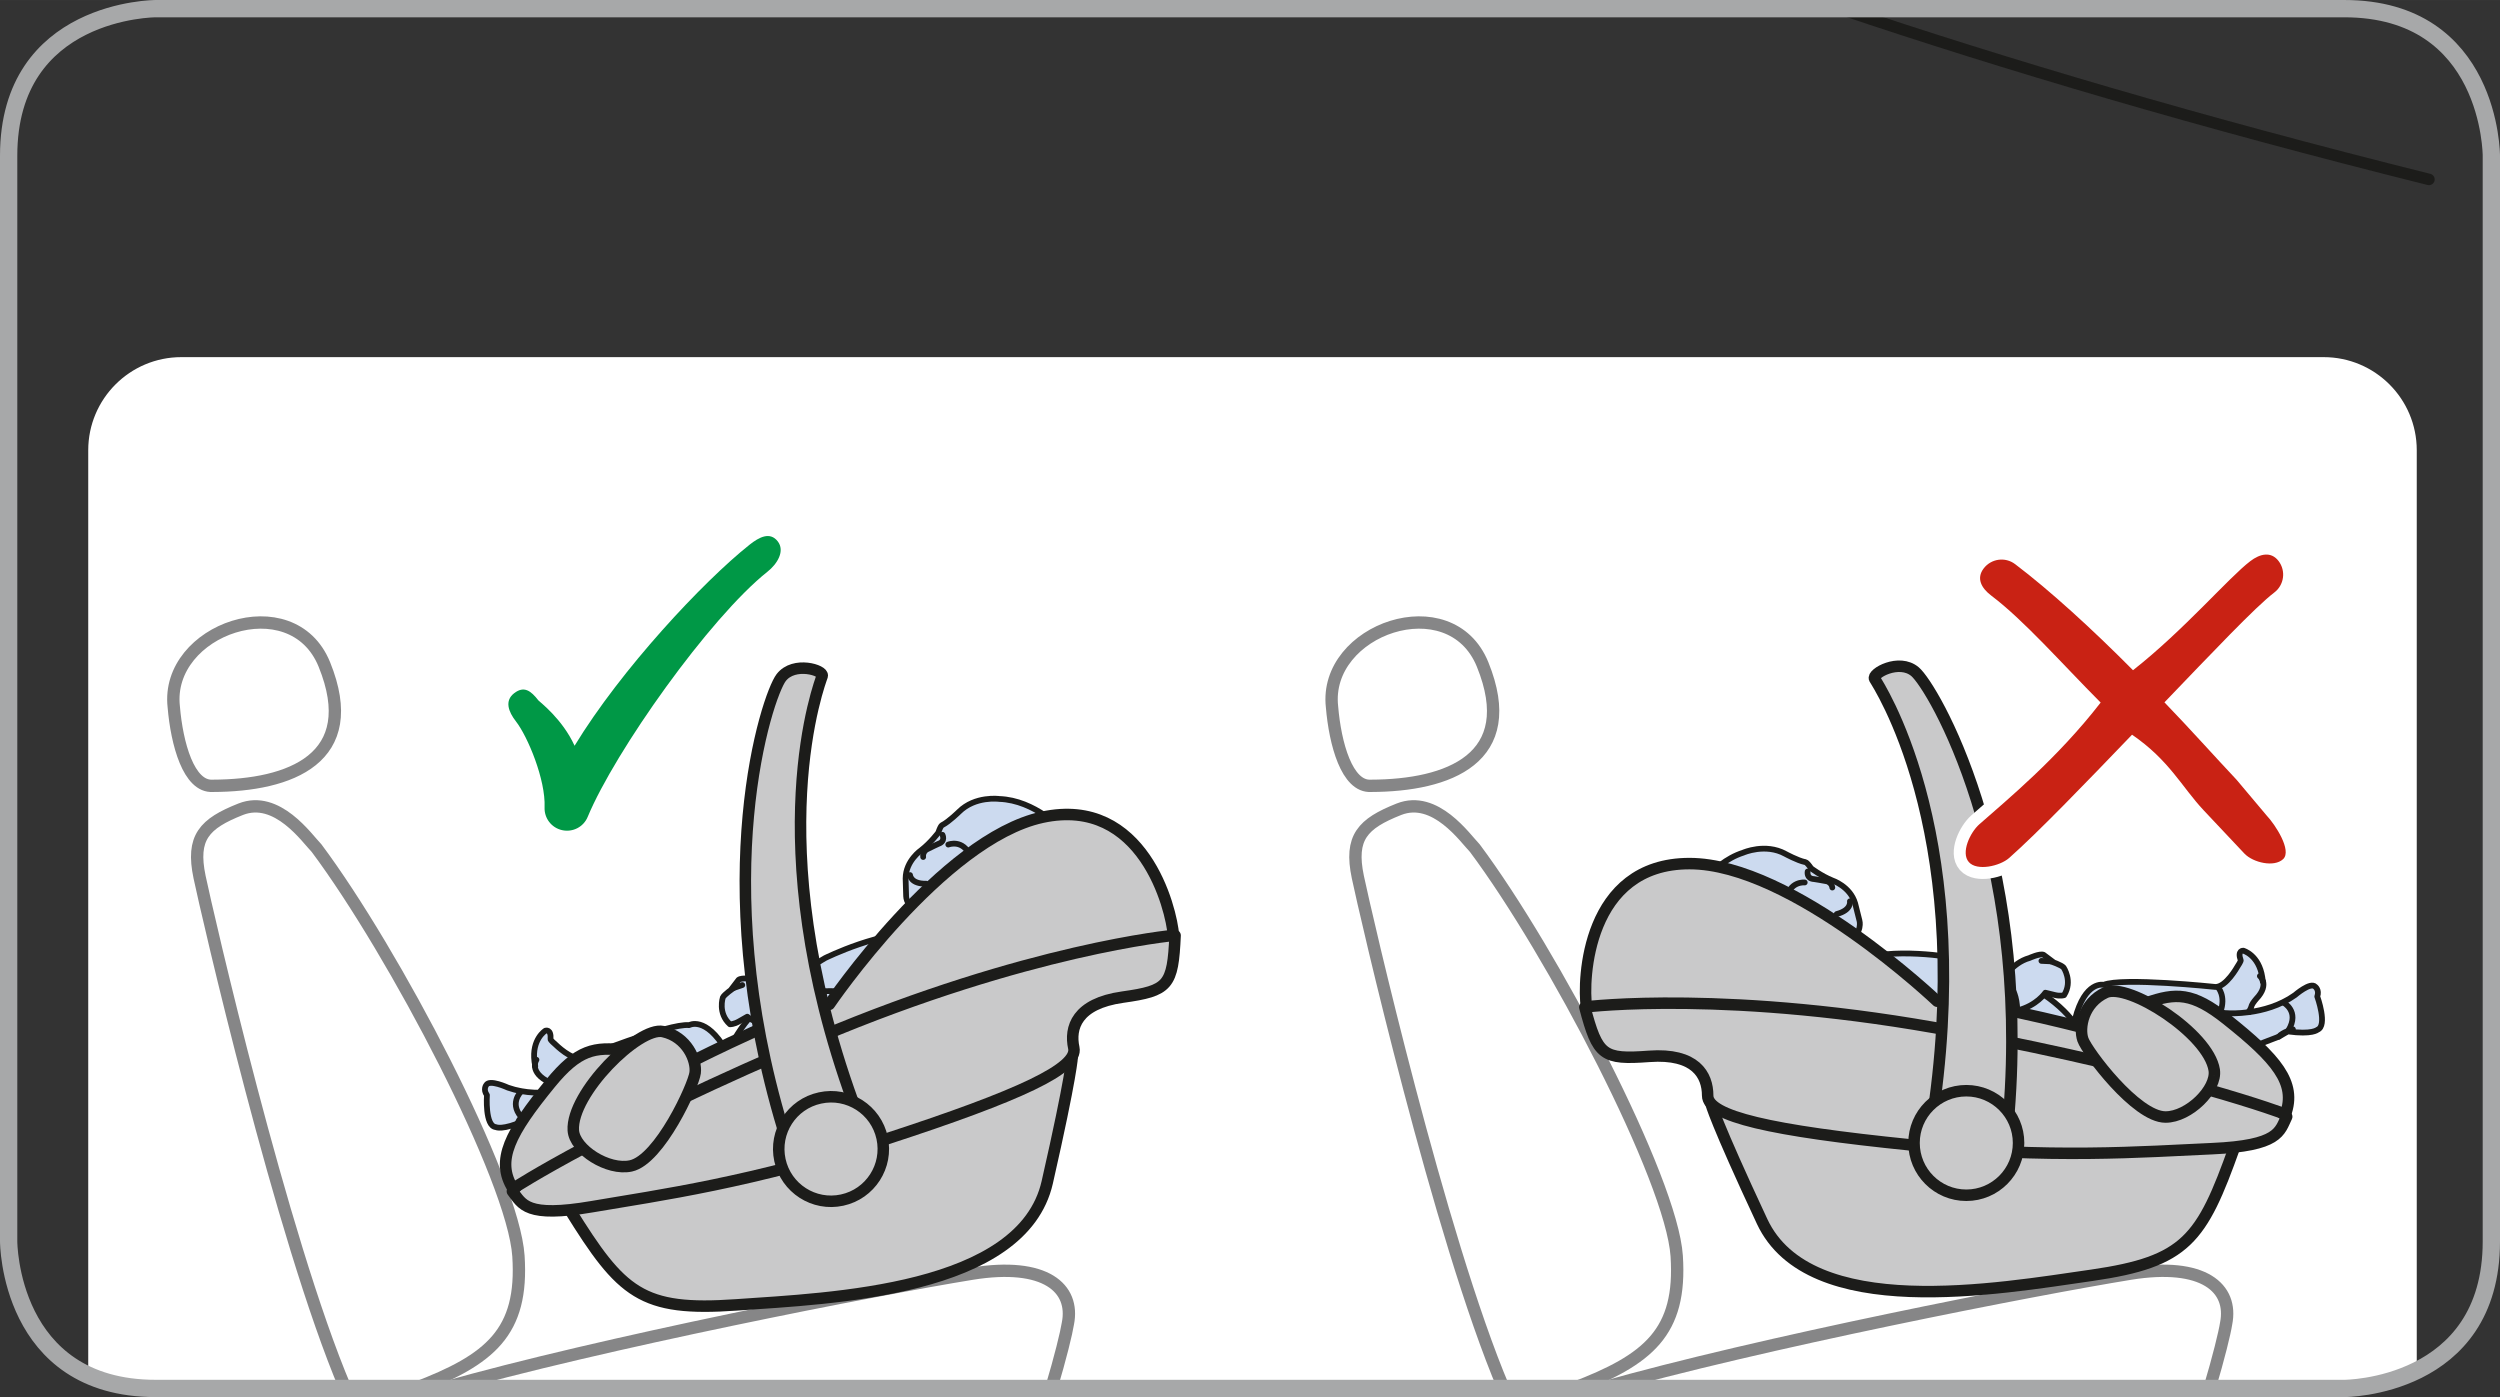 <?xml version="1.0" encoding="UTF-8"?>
<!DOCTYPE svg PUBLIC "-//W3C//DTD SVG 1.1//EN" "http://www.w3.org/Graphics/SVG/1.1/DTD/svg11.dtd">
<!-- Creator: CorelDRAW 2019 (64-Bit) -->
<svg xmlns="http://www.w3.org/2000/svg" xml:space="preserve" width="51mm" height="28.501mm" version="1.1" style="shape-rendering:geometricPrecision; text-rendering:geometricPrecision; image-rendering:optimizeQuality; fill-rule:evenodd; clip-rule:evenodd"
viewBox="0 0 2393.93 1337.81"
 xmlns:xlink="http://www.w3.org/1999/xlink">
 <rect x="0" y="0" width="2393.93" height="1337.81" fill="#333333" stroke="none"/>
 <defs>
  <style type="text/css">
   <![CDATA[
    .str4 {stroke:#A7A8A9;stroke-width:16.56;stroke-miterlimit:4}
    .str3 {stroke:white;stroke-width:22.93;stroke-linecap:round;stroke-linejoin:round;stroke-miterlimit:4}
    .str0 {stroke:#1C1C1A;stroke-width:11.01;stroke-linecap:round;stroke-linejoin:round;stroke-miterlimit:4}
    .str2 {stroke:#1C1C1A;stroke-width:5.52;stroke-linecap:round;stroke-linejoin:round;stroke-miterlimit:4}
    .str1 {stroke:#868687;stroke-width:11.81;stroke-linecap:round;stroke-linejoin:round;stroke-miterlimit:4}
    .fil0 {fill:none;fill-rule:nonzero}
    .fil4 {fill:#009846}
    .fil5 {fill:#C92214;fill-rule:nonzero}
    .fil3 {fill:#C9C9CA;fill-rule:nonzero}
    .fil2 {fill:#CCDAEF;fill-rule:nonzero}
    .fil1 {fill:white;fill-rule:nonzero}
   ]]>
  </style>
 </defs>
 <g id="Слой_x0020_1">
  <path class="fil0 str0" d="M1761.4 8.28c157.77,53.18 344.59,108.64 564.48,163.51"/>
  <path class="fil1" d="M84.49 1316.83l0 -885.67c0,-49.25 39.93,-89.19 89.19,-89.19l2051.35 0c49.27,0 89.19,39.94 89.19,89.19l0 881.27c-34.86,17.1 -69.38,17.1 -69.38,17.1l-2095.73 0c-26.07,0 -47.31,-4.83 -64.62,-12.7z"/>
  <path class="fil1" d="M203.73 752.47c74.02,-0.23 143.49,-26 106.87,-116.2 -30.91,-76.09 -152.58,-33.73 -144.21,40.59 2.96,35.24 14.27,77.03 37.34,75.61z"/>
  <path class="fil0 str1" d="M203.73 752.47c74.02,-0.23 143.49,-26 106.87,-116.2 -30.91,-76.09 -152.58,-33.73 -144.21,40.59 2.96,35.24 14.27,77.03 37.34,75.61z"/>
  <path class="fil1" d="M1006.59 1329.53c8.85,-29.65 14.58,-53.16 15.99,-62.15 6.77,-33.98 -21.43,-59.15 -91.84,-47.74 -90.52,14.68 -356.24,66.55 -507.7,109.89l583.55 0z"/>
  <path class="fil0 str1" d="M1006.59 1329.53c8.85,-29.65 14.58,-53.16 15.99,-62.15 6.77,-33.98 -21.43,-59.15 -91.84,-47.74 -90.52,14.68 -356.24,66.55 -507.7,109.89"/>
  <path class="fil1" d="M396.99 1329.53c72.68,-27.57 104.23,-53.88 99.46,-126.79 -4.82,-73.49 -119.19,-291.41 -193.33,-390.62 -9.07,-9.24 -37.73,-50.99 -72.64,-37.24 -34.89,13.83 -47.34,26.96 -39.38,64.91 6.83,32.52 78.43,345.4 139.76,489.74l66.14 0z"/>
  <path class="fil0 str1" d="M396.99 1329.53c72.68,-27.57 104.23,-53.88 99.46,-126.79 -4.82,-73.49 -119.19,-291.41 -193.33,-390.62 -9.07,-9.24 -37.73,-50.99 -72.64,-37.24 -34.89,13.83 -47.34,26.96 -39.38,64.91 6.83,32.52 78.43,345.4 139.76,489.74"/>
  <path class="fil1" d="M1312.83 752.47c74.02,-0.23 143.49,-26 106.87,-116.2 -30.91,-76.09 -152.58,-33.73 -144.2,40.59 2.95,35.24 14.26,77.03 37.33,75.61z"/>
  <path class="fil0 str1" d="M1312.83 752.47c74.02,-0.23 143.49,-26 106.87,-116.2 -30.91,-76.09 -152.58,-33.73 -144.2,40.59 2.95,35.24 14.26,77.03 37.33,75.61z"/>
  <path class="fil1" d="M2115.7 1329.53c8.85,-29.65 14.59,-53.16 15.98,-62.15 6.79,-33.98 -21.41,-59.15 -91.82,-47.74 -90.52,14.68 -356.25,66.55 -507.71,109.89l583.55 0z"/>
  <path class="fil0 str1" d="M2115.7 1329.53c8.85,-29.65 14.59,-53.16 15.98,-62.15 6.79,-33.98 -21.41,-59.15 -91.82,-47.74 -90.52,14.68 -356.25,66.55 -507.71,109.89"/>
  <path class="fil1" d="M1506.11 1329.53c72.68,-27.57 104.23,-53.88 99.46,-126.79 -4.82,-73.49 -119.19,-291.41 -193.33,-390.62 -9.07,-9.24 -37.74,-50.99 -72.64,-37.24 -34.89,13.83 -47.34,26.96 -39.38,64.91 6.83,32.52 78.43,345.4 139.76,489.74l66.14 0z"/>
  <path class="fil0 str1" d="M1506.11 1329.53c72.68,-27.57 104.23,-53.88 99.46,-126.79 -4.82,-73.49 -119.19,-291.41 -193.33,-390.62 -9.07,-9.24 -37.74,-50.99 -72.64,-37.24 -34.89,13.83 -47.34,26.96 -39.38,64.91 6.83,32.52 78.43,345.4 139.76,489.74"/>
  <path class="fil2" d="M893.26 882.23c0,0 -3.3,9.65 -11.33,12.76l0.02 -0.46c-36.07,-4.66 -91.79,22.85 -91.79,22.85 -63.5,36.4 -85.23,70.71 -92.66,89.96l-2.27 -1.64c-19.51,-33.27 -35.37,-24.06 -35.37,-24.06 -19.14,-2.18 -102.35,31.42 -102.35,31.42 -9.79,2.94 -25.54,-12.84 -25.54,-12.84 -4.88,-4.15 -4.78,-5.01 -4.78,-5.01 0.75,-10.3 -4.89,-8.28 -4.89,-8.28 0,0 -13.28,8.03 -10.51,29.72 0.18,1.38 0.43,2.76 0.75,4.27l-0.37 -0.33c0.12,3.81 2.23,9.12 10.89,14.16 0,0 4.19,2.7 5.78,4.7 0,0 1.9,3.28 3.99,4.62l0.2 1.06c-12.6,1.82 -29.91,2.27 -46.62,-3.64 0,0 -17.92,-8.36 -20.83,-2.42 0,0 -3.18,4.11 0.7,9.55 0,0 -2.12,29.89 8.61,30.65 0,0 5.9,3.41 27.69,-6.22l9.62 2.4c0,0 45.09,3.92 83.2,7.82 0,0 15.93,-1.32 39.97,4.62 0,0 12.49,5.37 33.25,9.65 0,0 88.62,40.14 134.31,-25.73 0,0 29.89,-51.6 91.36,-88.71 0,0 26.23,-14.34 36.76,-45.26 0,0 8.54,-22.95 22.77,-37.22l-60.56 -18.4z"/>
  <path class="fil0 str2" d="M893.26 882.23c0,0 -3.3,9.65 -11.33,12.76l0.02 -0.46c-36.07,-4.66 -91.79,22.85 -91.79,22.85 -63.5,36.4 -85.23,70.71 -92.66,89.96l-2.27 -1.64c-19.51,-33.27 -35.37,-24.06 -35.37,-24.06 -19.14,-2.18 -102.35,31.42 -102.35,31.42 -9.79,2.94 -25.54,-12.84 -25.54,-12.84 -4.88,-4.15 -4.78,-5.01 -4.78,-5.01 0.75,-10.3 -4.89,-8.28 -4.89,-8.28 0,0 -13.28,8.03 -10.51,29.72 0.18,1.38 0.43,2.76 0.75,4.27l-0.37 -0.33c0.12,3.81 2.23,9.12 10.89,14.16 0,0 4.19,2.7 5.78,4.7 0,0 1.9,3.28 3.99,4.62l0.2 1.06c-12.6,1.82 -29.91,2.27 -46.62,-3.64 0,0 -17.92,-8.36 -20.83,-2.42 0,0 -3.18,4.11 0.7,9.55 0,0 -2.12,29.89 8.61,30.65 0,0 5.9,3.41 27.69,-6.22l9.62 2.4c0,0 45.09,3.92 83.2,7.82 0,0 15.93,-1.32 39.97,4.62 0,0 12.49,5.37 33.25,9.65 0,0 88.62,40.14 134.31,-25.73 0,0 29.89,-51.6 91.36,-88.71 0,0 26.23,-14.34 36.76,-45.26 0,0 8.54,-22.95 22.77,-37.22"/>
  <path class="fil0 str2" d="M693.66 1023.41c0,0 -0.04,-5.99 3.84,-16.06"/>
  <path class="fil0 str2" d="M897.88 899.72c-4.57,-2.68 -9.97,-4.34 -15.93,-5.18"/>
  <path class="fil2" d="M934.6 898.87c0,0 63.67,11.87 85.92,-26.08 0,0 31.75,-47.34 -2.71,-77.6 0,0 -26.58,-28.98 -60.99,-30.14 0,0 -22.95,-3.2 -38.5,12.27 0,0 -9.54,9.39 -15.73,12.58 0,0 -1.51,-0.39 -4.13,7.42 0,0 -7,9.51 -16.21,16.69 0,0 -15,10.12 -15.07,27.21 0,0 0.4,12.35 0.51,17.09 0,0 -0.15,11.1 15.4,17.41 0,0 7.07,4.45 17.52,11.24 0,0 11.79,6.11 29.95,10.75l4.03 1.16z"/>
  <path class="fil0 str2" d="M934.6 898.87c0,0 63.67,11.87 85.92,-26.08 0,0 31.75,-47.34 -2.71,-77.6 0,0 -26.58,-28.98 -60.99,-30.14 0,0 -22.95,-3.2 -38.5,12.27 0,0 -9.54,9.39 -15.73,12.58 0,0 -1.51,-0.39 -4.13,7.42 0,0 -7,9.51 -16.21,16.69 0,0 -15,10.12 -15.07,27.21 0,0 0.4,12.35 0.51,17.09 0,0 -0.15,11.1 15.4,17.41 0,0 7.07,4.45 17.52,11.24 0,0 11.79,6.11 29.95,10.75l4.03 1.16z"/>
  <path class="fil0 str2" d="M964.65 854.89c0,0 9.04,-12.55 21.23,-1.29 0,0 10.42,14.69 -9.45,22.02 0,0 -17.95,5.56 -26.25,-0.15"/>
  <path class="fil0 str2" d="M902.48 799.38c0,0 3.25,6.24 -3.92,8.66 0,0 -7.82,3.6 -11.56,5.58 0,0 -3.69,2.63 -3,7.02"/>
  <path class="fil0 str2" d="M871.44 837.94c0,0 0.54,8.56 15.47,8.26"/>
  <path class="fil0 str2" d="M908.05 808.73c0,0 14.16,-5.71 21.32,11.39"/>
  <path class="fil0 str2" d="M497.25 1072.4c0,0 10.36,-0.15 14.95,3.09"/>
  <path class="fil0 str2" d="M513.7 1014.79c0,0 -1.59,2.34 -1.54,5.82"/>
  <path class="fil0 str2" d="M498.9 1045.36c0,0 -12.88,12.2 2.67,26.71"/>
  <path class="fil0 str2" d="M555.28 1013.88c0,0 -5.56,10.24 4.34,23.78"/>
  <path class="fil2" d="M895.07 902.93c0,0 -17.37,-6.6 -36.66,24.94 0,0 -13.06,21.79 -21.95,22.74 0,0 -48.12,-3.99 -84.11,0.73 0,0 -13.33,-14.03 -31.25,-13.89 0,0 -10.81,-1.62 -13.84,0.78l-7.49 9.8 2.59 -1.89c0,0 -9.06,6.33 -10.2,9.04 0,0 -5,15.07 6.81,25.62 0,0 3.58,0.23 8.78,-2.8l7.83 -4.47c0,0 11.27,9.7 30.48,9.06 0,0 54.75,17.93 92.55,14.46 0,0 64.47,-7.68 80.99,-56.1 0,0 3.77,-11.81 -1.28,-22.31l-23.25 -15.7z"/>
  <path class="fil0 str2" d="M895.07 902.93c0,0 -17.37,-6.6 -36.66,24.94 0,0 -13.06,21.79 -21.95,22.74 0,0 -48.12,-3.99 -84.11,0.73 0,0 -13.33,-14.03 -31.25,-13.89 0,0 -10.81,-1.62 -13.84,0.78l-7.49 9.8 2.59 -1.89c0,0 -9.06,6.33 -10.2,9.04 0,0 -5,15.07 6.81,25.62 0,0 3.58,0.23 8.78,-2.8l7.83 -4.47c0,0 11.27,9.7 30.48,9.06 0,0 54.75,17.93 92.55,14.46 0,0 64.47,-7.68 80.99,-56.1 0,0 3.77,-11.81 -1.28,-22.31"/>
  <line class="fil0 str2" x1="702.35" y1="946.13" x2="710.8" y2= "943.25" />
  <path class="fil0 str2" d="M752.34 951.33c0,0 -13,4.75 -6.29,31.25"/>
  <path class="fil2" d="M1762.61 911.64c0,0 5.83,8.35 14.37,9.14l-0.13 -0.41c33.42,-14.42 94.59,-3.26 94.59,-3.26 71.05,17.47 101.34,44.53 113.76,61.02l1.8 -2.22c9.59,-37.36 27.38,-32.87 27.38,-32.87 17.8,-7.36 107.04,2.03 107.04,2.03 10.19,0.17 21,-19.34 21,-19.34 3.56,-5.38 3.26,-6.11 3.26,-6.11 -3.53,-9.72 2.42,-9.29 2.42,-9.29 0,0 14.96,4.01 18.23,25.63 0.25,1.36 0.37,2.82 0.5,4.36l0.25 -0.48c0.96,3.71 0.35,9.4 -6.59,16.64 0,0 -3.28,3.76 -4.24,6.08 0,0 -0.94,3.71 -2.61,5.61l0.15 1.01c12.58,-1.69 29.38,-5.99 43.8,-16.31 0,0 14.94,-12.96 19.39,-8.03 0,0 4.19,3.07 1.96,9.37 0,0 10.21,28.13 0.15,31.84 0,0 -4.75,4.85 -28.35,1.61l-8.56 4.99c0,0 -42.34,16.14 -77.9,30.37 0,0 -15.66,3.09 -37.16,15.45 0,0 -10.5,8.58 -29.31,18.47 0,0 -74.14,62.92 -136.17,12.1 0,0 -42.95,-41.36 -112.26,-60.11 0,0 -29.13,-6.6 -47.78,-33.38 0,0 -14.54,-19.78 -32.17,-29.54l53.19 -34.36z"/>
  <path class="fil0 str2" d="M1762.61 911.64c0,0 5.83,8.35 14.37,9.14l-0.13 -0.41c33.42,-14.42 94.59,-3.26 94.59,-3.26 71.05,17.47 101.34,44.53 113.76,61.02l1.8 -2.22c9.59,-37.36 27.38,-32.87 27.38,-32.87 17.8,-7.36 107.04,2.03 107.04,2.03 10.19,0.17 21,-19.34 21,-19.34 3.56,-5.38 3.26,-6.11 3.26,-6.11 -3.53,-9.72 2.42,-9.29 2.42,-9.29 0,0 14.96,4.01 18.23,25.63 0.25,1.36 0.37,2.82 0.5,4.36l0.25 -0.48c0.96,3.71 0.35,9.4 -6.59,16.64 0,0 -3.28,3.76 -4.24,6.08 0,0 -0.94,3.71 -2.61,5.61l0.15 1.01c12.58,-1.69 29.38,-5.99 43.8,-16.31 0,0 14.94,-12.96 19.39,-8.03 0,0 4.19,3.07 1.96,9.37 0,0 10.21,28.13 0.15,31.84 0,0 -4.75,4.85 -28.35,1.61l-8.56 4.99c0,0 -42.34,16.14 -77.9,30.37 0,0 -15.66,3.09 -37.16,15.45 0,0 -10.5,8.58 -29.31,18.47 0,0 -74.14,62.92 -136.17,12.1 0,0 -42.95,-41.36 -112.26,-60.11 0,0 -29.13,-6.6 -47.78,-33.38 0,0 -14.54,-19.78 -32.17,-29.54"/>
  <path class="fil0 str2" d="M1988.11 996.03c0,0 60.89,-32.37 91.59,-27.57 0,0 24.17,0.01 54.91,1.8 0,0 7.93,0.48 19.16,-1.07"/>
  <path class="fil0 str2" d="M1993.36 992.45c0,0 -1.64,-5.75 -8.16,-14.32"/>
  <path class="fil0 str2" d="M1763.02 929.76c3.6,-3.94 8.36,-6.97 13.83,-9.39"/>
  <path class="fil2" d="M1727.46 938.95c0,0 -57.96,28.99 -89.79,-1.39 0,0 -43.53,-36.76 -18.73,-75.33 0,0 17.54,-35.22 50.38,-45.77 0,0 21.16,-9.36 40.34,1.21 0,0 11.78,6.39 18.6,7.78 0,0 1.38,-0.78 6.01,6.01 0,0 9.4,7.21 20.18,11.59 0,0 17.19,5.58 21.97,21.99 0,0 3.05,12.02 4.17,16.61 0,0 3.22,10.58 -9.95,20.93 0,0 -5.61,6.24 -13.81,15.63 0,0 -9.62,9.19 -25.85,18.56l-3.53 2.17z"/>
  <path class="fil0 str2" d="M1727.46 938.95c0,0 -57.96,28.99 -89.79,-1.39 0,0 -43.53,-36.76 -18.73,-75.33 0,0 17.54,-35.22 50.38,-45.77 0,0 21.16,-9.36 40.34,1.21 0,0 11.78,6.39 18.6,7.78 0,0 1.38,-0.78 6.01,6.01 0,0 9.4,7.21 20.18,11.59 0,0 17.19,5.58 21.97,21.99 0,0 3.05,12.02 4.17,16.61 0,0 3.22,10.58 -9.95,20.93 0,0 -5.61,6.24 -13.81,15.63 0,0 -9.62,9.19 -25.85,18.56l-3.53 2.17z"/>
  <path class="fil0 str2" d="M1686.45 905c0,0 -12.14,-9.6 -20.73,4.55 0,0 -6.03,17.01 15.15,18.62 0,0 18.79,0.38 25.14,-7.45"/>
  <path class="fil0 str2" d="M1730.97 834.51c0,0 -1.43,6.91 6.14,7.27 0,0 8.51,1.31 12.67,2.19 0,0 4.29,1.51 4.8,5.91"/>
  <path class="fil0 str2" d="M1771.43 863.04c0,0 1.83,8.38 -12.62,12.19"/>
  <path class="fil0 str2" d="M1728.16 845.02c0,0 -15.17,-1.59 -17.35,16.77"/>
  <path class="fil0 str2" d="M2195.6 985.61c0,0 -9.95,2.68 -13.48,7.04"/>
  <path class="fil0 str2" d="M2163.99 934.67c0,0 2.14,1.82 3.03,5.18"/>
  <path class="fil0 str2" d="M2186.58 960.03c0,0 15.75,8.2 4.85,26.43"/>
  <path class="fil0 str2" d="M2123.75 945.26c0,0 8.13,8.31 2.34,24.05"/>
  <path class="fil2" d="M1766.57 932.09c0,0 14.87,-11.15 42.11,13.88 0,0 18.5,17.3 27.39,15.78 0,0 45.14,-17.09 81.03,-22.44 0,0 8.99,-17.16 26.21,-21.96 0,0 9.99,-4.59 13.53,-3.08l9.89 7.4 -2.97 -1.15c0,0 10.4,3.6 12.29,5.95 0,0 8.92,13.08 0.45,26.46 0,0 -3.36,1.26 -9.19,-0.23l-8.73 -2.14c0,0 -8.21,12.4 -26.86,17.04 0,0 -47.68,32.32 -85,39.38 0,0 -64.12,10.36 -93.26,-31.63 0,0 -6.92,-10.37 -4.99,-21.83l18.1 -21.44z"/>
  <path class="fil0 str2" d="M1766.57 932.09c0,0 14.87,-11.15 42.11,13.88 0,0 18.5,17.3 27.39,15.78 0,0 45.14,-17.09 81.03,-22.44 0,0 8.99,-17.16 26.21,-21.96 0,0 9.99,-4.59 13.53,-3.08l9.89 7.4 -2.97 -1.15c0,0 10.4,3.6 12.29,5.95 0,0 8.92,13.08 0.45,26.46 0,0 -3.36,1.26 -9.19,-0.23l-8.73 -2.14c0,0 -8.21,12.4 -26.86,17.04 0,0 -47.68,32.32 -85,39.38 0,0 -64.12,10.36 -93.26,-31.63 0,0 -6.92,-10.37 -4.99,-21.83"/>
  <line class="fil0 str2" x1="1963.75" y1="920.53" x2="1954.81" y2= "920.12" />
  <path class="fil0 str2" d="M1917.09 939.31c0,0 13.76,1.03 14.64,28.3"/>
  <path class="fil3" d="M545.6 1158.51c49.61,79.9 68.64,97.37 159.37,91.01 90.7,-6.34 274.06,-13.05 297.84,-117.33 23.74,-104.21 23.96,-120.75 23.96,-120.75l-481.16 147.06z"/>
  <path class="fil0 str0" d="M545.6 1158.51c49.61,79.9 68.64,97.37 159.37,91.01 90.7,-6.34 274.06,-13.05 297.84,-117.33 23.74,-104.21 23.96,-120.75 23.96,-120.75"/>
  <path class="fil3" d="M1017.89 884.9l-460.41 177.63 -66.82 78.21c9.67,12.49 12.9,25.57 76.38,14.72 63.49,-10.86 152.59,-22.8 281.36,-64.7 128.71,-41.91 184.06,-67.91 179.84,-87.32 -4.21,-19.39 2.76,-42.44 46.73,-48.62 43.88,-6.18 48.1,-10.91 50.26,-59.02l-107.32 -10.91z"/>
  <path class="fil0 str0" d="M1017.89 884.9l-460.41 177.63 -66.82 78.21c9.67,12.49 12.9,25.57 76.38,14.72 63.49,-10.86 152.59,-22.8 281.36,-64.7 128.71,-41.91 184.06,-67.91 179.84,-87.32 -4.21,-19.39 2.76,-42.44 46.73,-48.62 43.88,-6.18 48.1,-10.91 50.26,-59.02l-107.32 -10.91z"/>
  <path class="fil3" d="M491.27 1138.14c-17.06,-26.99 -2.76,-53.61 35.83,-100.81 26.45,-32.33 42.1,-35.29 71.92,-31.58l65.54 9.56c0,0 104.72,-52.64 129.61,-53.59 0,0 107.5,-158.17 203.9,-179.14 96.49,-20.88 123.81,87.52 125.57,113.17 0,0 -138.51,12.7 -340.1,97.85 -201.56,85.16 -292.27,144.55 -292.27,144.55z"/>
  <path class="fil0 str0" d="M491.27 1138.14c-17.06,-26.99 -2.76,-53.61 35.83,-100.81 26.45,-32.33 42.1,-35.29 71.92,-31.58l65.54 9.56c0,0 104.72,-52.64 129.61,-53.59 0,0 107.5,-158.17 203.9,-179.14 96.49,-20.88 123.81,87.52 125.57,113.17 0,0 -138.51,12.7 -340.1,97.85 -201.56,85.16 -292.27,144.55 -292.27,144.55z"/>
  <path class="fil3" d="M548.98 1082.43c-2.17,-35.49 62.73,-99.75 85.9,-94.64 23.08,5.14 32.29,27.51 30.77,39.48 -1.47,12.01 -33.97,83.18 -61.6,89.16 -21.82,4.74 -53.93,-15.72 -55.06,-34z"/>
  <path class="fil0 str0" d="M548.98 1082.43c-2.17,-35.49 62.73,-99.75 85.9,-94.64 23.08,5.14 32.29,27.51 30.77,39.48 -1.47,12.01 -33.97,83.18 -61.6,89.16 -21.82,4.74 -53.93,-15.72 -55.06,-34z"/>
  <path class="fil3" d="M749.73 1080.66c-72.6,-240.47 -15.29,-414.02 -1.69,-431.83 12.27,-15.98 41.02,-6.99 39.28,-1.58 -1.74,5.42 -61.22,156.92 29.37,407.55l-66.96 25.86z"/>
  <path class="fil0 str0" d="M749.73 1080.66c-72.6,-240.47 -15.29,-414.02 -1.69,-431.83 12.27,-15.98 41.02,-6.99 39.28,-1.58 -1.74,5.42 -61.22,156.92 29.37,407.55"/>
  <path class="fil3" d="M844.71 1089.65c-5.86,-27.06 -32.51,-44.19 -59.53,-38.27 -27.03,5.83 -44.2,32.45 -38.34,59.5 5.9,27.02 32.54,44.17 59.55,38.28 27.04,-5.84 44.16,-32.54 38.32,-59.51z"/>
  <path class="fil0 str0" d="M844.71 1089.65c-5.86,-27.06 -32.51,-44.19 -59.53,-38.27 -27.03,5.83 -44.2,32.45 -38.34,59.5 5.9,27.02 32.54,44.17 59.55,38.28 27.04,-5.84 44.16,-32.54 38.32,-59.51z"/>
  <path class="fil3" d="M2139.77 1098.32c-31.55,88.64 -46.48,109.74 -136.45,122.8 -90.02,12.91 -270.65,45.25 -315.98,-51.52 -45.29,-96.89 -49.01,-112.97 -49.01,-112.97l501.45 41.68z"/>
  <path class="fil0 str0" d="M2139.77 1098.32c-31.55,88.64 -46.48,109.74 -136.45,122.8 -90.02,12.91 -270.65,45.25 -315.98,-51.52 -45.29,-96.89 -49.01,-112.97 -49.01,-112.97"/>
  <path class="fil3" d="M1620.16 931.05l487.61 76.06 81.91 62.18c-6.87,14.26 -7.19,27.76 -71.54,30.64 -64.32,2.81 -153.97,10.08 -288.63,-3.61 -134.69,-13.63 -194.29,-27.34 -194.29,-47.2 0,-19.8 -11.71,-40.85 -55.95,-37.6 -44.22,3.26 -49.35,-0.46 -61.67,-47.01l102.57 -33.45z"/>
  <path class="fil0 str0" d="M1620.16 931.05l487.61 76.06 81.91 62.18c-6.87,14.26 -7.19,27.76 -71.54,30.64 -64.32,2.81 -153.97,10.08 -288.63,-3.61 -134.69,-13.63 -194.29,-27.34 -194.29,-47.2 0,-19.8 -11.71,-40.85 -55.95,-37.6 -44.22,3.26 -49.35,-0.46 -61.67,-47.01l102.57 -33.45z"/>
  <path class="fil3" d="M2188.5 1066.93c10.96,-30.02 -8.66,-52.99 -56.4,-90.93 -32.67,-25.98 -48.6,-25.55 -76.95,-15.61l-62.06 23.25c0,0 -113.47,-29.2 -138.05,-24.89 0,0 -138.52,-131.81 -237.25,-131.81 -98.64,0 -102.37,111.76 -98.64,137.18 0,0 138.04,-17.01 353.1,23.53 215.05,40.47 316.27,79.29 316.27,79.29z"/>
  <path class="fil0 str0" d="M2188.5 1066.93c10.96,-30.02 -8.66,-52.99 -56.4,-90.93 -32.67,-25.98 -48.6,-25.55 -76.95,-15.61l-62.06 23.25c0,0 -113.47,-29.2 -138.05,-24.89 0,0 -138.52,-131.81 -237.25,-131.81 -98.64,0 -102.37,111.76 -98.64,137.18 0,0 138.04,-17.01 353.1,23.53 215.05,40.47 316.27,79.29 316.27,79.29z"/>
  <path class="fil3" d="M2120.29 1024.69c-5.41,-35.12 -82.5,-84.17 -103.98,-74.25 -21.51,9.92 -25.78,33.75 -21.76,45.14 4.02,11.41 50.87,74.04 79.08,74.04 22.41,0 49.41,-26.78 46.65,-44.93z"/>
  <path class="fil0 str0" d="M2120.29 1024.69c-5.41,-35.12 -82.5,-84.17 -103.98,-74.25 -21.51,9.92 -25.78,33.75 -21.76,45.14 4.02,11.41 50.87,74.04 79.08,74.04 22.41,0 49.41,-26.78 46.65,-44.93z"/>
  <path class="fil3" d="M1923.73 1065.54c19.97,-250.41 -72.83,-407.82 -89.9,-422.33 -15.37,-13.08 -41.57,1.82 -38.75,6.77 2.88,4.94 93.11,140.34 57.67,404.4l70.97 11.16z"/>
  <path class="fil0 str0" d="M1923.73 1065.54c19.97,-250.41 -72.83,-407.82 -89.9,-422.33 -15.37,-13.08 -41.57,1.82 -38.75,6.77 2.88,4.94 93.11,140.34 57.67,404.4"/>
  <path class="fil3" d="M1832.82 1094.44c0,-27.57 22.39,-50.02 50.08,-50.02 27.59,0 50.02,22.45 50.02,50.02 0,27.65 -22.44,50.09 -50.02,50.09 -27.69,0 -50.08,-22.44 -50.08,-50.09z"/>
  <path class="fil0 str0" d="M1832.82 1094.44c0,-27.57 22.39,-50.02 50.08,-50.02 27.59,0 50.02,22.45 50.02,50.02 0,27.65 -22.44,50.09 -50.02,50.09 -27.69,0 -50.08,-22.44 -50.08,-50.09z"/>
  <path class="fil1" d="M717.7 521.64c-44.21,35.14 -122.97,119.24 -167.5,192.47 -11.75,-25.83 -33.55,-42.1 -34.62,-43.4 -7.3,-9.39 -13.83,-14.18 -23.24,-6.92 -9.34,7.27 -5.53,17.69 1.72,27.01 11.23,14.41 28.52,55.81 27.41,82.23 -0.45,10.43 6.6,19.65 16.8,21.89 10.19,2.28 20.55,-3.1 24.49,-12.72 26.15,-62.86 116.61,-190.59 172.17,-234.78 9.32,-7.36 17.09,-19.88 9.71,-29.16 -7.4,-9.32 -17.6,-4.02 -26.94,3.38z"/>
  <path class="fil0 str3" d="M717.7 521.64c-44.21,35.14 -122.97,119.24 -167.5,192.47 -11.75,-25.83 -33.55,-42.1 -34.62,-43.4 -7.3,-9.39 -13.83,-14.18 -23.24,-6.92 -9.34,7.27 -5.53,17.69 1.72,27.01 11.23,14.41 28.52,55.81 27.41,82.23 -0.45,10.43 6.6,19.65 16.8,21.89 10.19,2.28 20.55,-3.1 24.49,-12.72 26.15,-62.86 116.61,-190.59 172.17,-234.78 9.32,-7.36 17.09,-19.88 9.71,-29.16 -7.4,-9.32 -17.6,-4.02 -26.94,3.38z"/>
  <path class="fil4" d="M717.7 521.64c-44.21,35.14 -122.97,119.24 -167.5,192.47 -11.75,-25.83 -33.55,-42.1 -34.62,-43.4 -7.3,-9.39 -13.83,-14.18 -23.24,-6.92 -9.34,7.27 -5.53,17.69 1.72,27.01 11.23,14.41 28.52,55.81 27.41,82.23 -0.45,10.43 6.6,19.65 16.8,21.89 10.19,2.28 20.55,-3.1 24.49,-12.72 26.15,-62.86 116.61,-190.59 172.17,-234.78 9.32,-7.36 17.09,-19.88 9.71,-29.16 -7.4,-9.32 -17.6,-4.02 -26.94,3.38z"/>
  <path class="fil1" d="M1895.38 789.3c26.59,-23.5 74.43,-62.73 116.15,-116.55 -38.14,-38.35 -73.21,-78.57 -104.77,-102.45 -9.47,-7.15 -14.44,-16.46 -7.32,-25.9 7.22,-9.52 20.67,-11.39 30.14,-4.24 33.13,25.06 73.89,62.23 112.93,101.61 48.93,-38.43 91.87,-88.94 112.28,-104.41 9.42,-7.22 19.94,-9.55 27.12,-0.15 7.19,9.46 5.35,22.99 -4.14,30.17 -17.92,13.63 -60.01,58.17 -105.15,105.15 24.89,25.78 47.66,51.39 69.02,74.09l28.91 34.36c8.2,8.67 24.32,33.43 15.76,41.64 -8.61,8.16 -28.81,3.38 -37.06,-5.22l-38.96 -41.37c-20.9,-22.2 -32.9,-48.02 -68.7,-72.51 -45.08,46.95 -90.05,93.56 -117.69,118.05 -8.91,7.85 -30.82,12.75 -38.58,3.94 -7.9,-8.92 1.16,-28.37 10.07,-36.23z"/>
  <path class="fil0 str3" d="M1895.38 789.3c26.59,-23.5 74.43,-62.73 116.15,-116.55 -38.14,-38.35 -73.21,-78.57 -104.77,-102.45 -9.47,-7.15 -14.44,-16.46 -7.32,-25.9 7.22,-9.52 20.67,-11.39 30.14,-4.24 33.13,25.06 73.89,62.23 112.93,101.61 48.93,-38.43 91.87,-88.94 112.28,-104.41 9.42,-7.22 19.94,-9.55 27.12,-0.15 7.19,9.46 5.35,22.99 -4.14,30.17 -17.92,13.63 -60.01,58.17 -105.15,105.15 24.89,25.78 47.66,51.39 69.02,74.09l28.91 34.36c8.2,8.67 24.32,33.43 15.76,41.64 -8.61,8.16 -28.81,3.38 -37.06,-5.22l-38.96 -41.37c-20.9,-22.2 -32.9,-48.02 -68.7,-72.51 -45.08,46.95 -90.05,93.56 -117.69,118.05 -8.91,7.85 -30.82,12.75 -38.58,3.94 -7.9,-8.92 1.16,-28.37 10.07,-36.23z"/>
  <path class="fil5" d="M1895.38 789.3c26.59,-23.5 74.43,-62.73 116.15,-116.55 -38.14,-38.35 -73.21,-78.57 -104.77,-102.45 -9.47,-7.15 -14.44,-16.46 -7.32,-25.9 7.22,-9.52 20.67,-11.39 30.14,-4.24 33.13,25.06 73.89,62.23 112.93,101.61 48.93,-38.43 91.87,-88.94 112.28,-104.41 9.42,-7.22 19.94,-9.55 27.12,-0.15 7.19,9.46 5.35,22.99 -4.14,30.17 -17.92,13.63 -60.01,58.17 -105.15,105.15 24.89,25.78 47.66,51.39 69.02,74.09l28.91 34.36c8.2,8.67 24.32,33.43 15.76,41.64 -8.61,8.16 -28.81,3.38 -37.06,-5.22l-38.96 -41.37c-20.9,-22.2 -32.9,-48.02 -68.7,-72.51 -45.08,46.95 -90.05,93.56 -117.69,118.05 -8.91,7.85 -30.82,12.75 -38.58,3.94 -7.9,-8.92 1.16,-28.37 10.07,-36.23z"/>
  <path class="fil0 str4" d="M149.1 8.28c0,0 -140.82,0 -140.82,140.82l0 1039.61c0,0 0,140.82 140.82,140.82l2095.73 0c0,0 140.82,0 140.82,-140.82l0 -1039.61c0,0 0,-140.82 -140.82,-140.82l-2095.73 0z"/>
 </g>
</svg>
